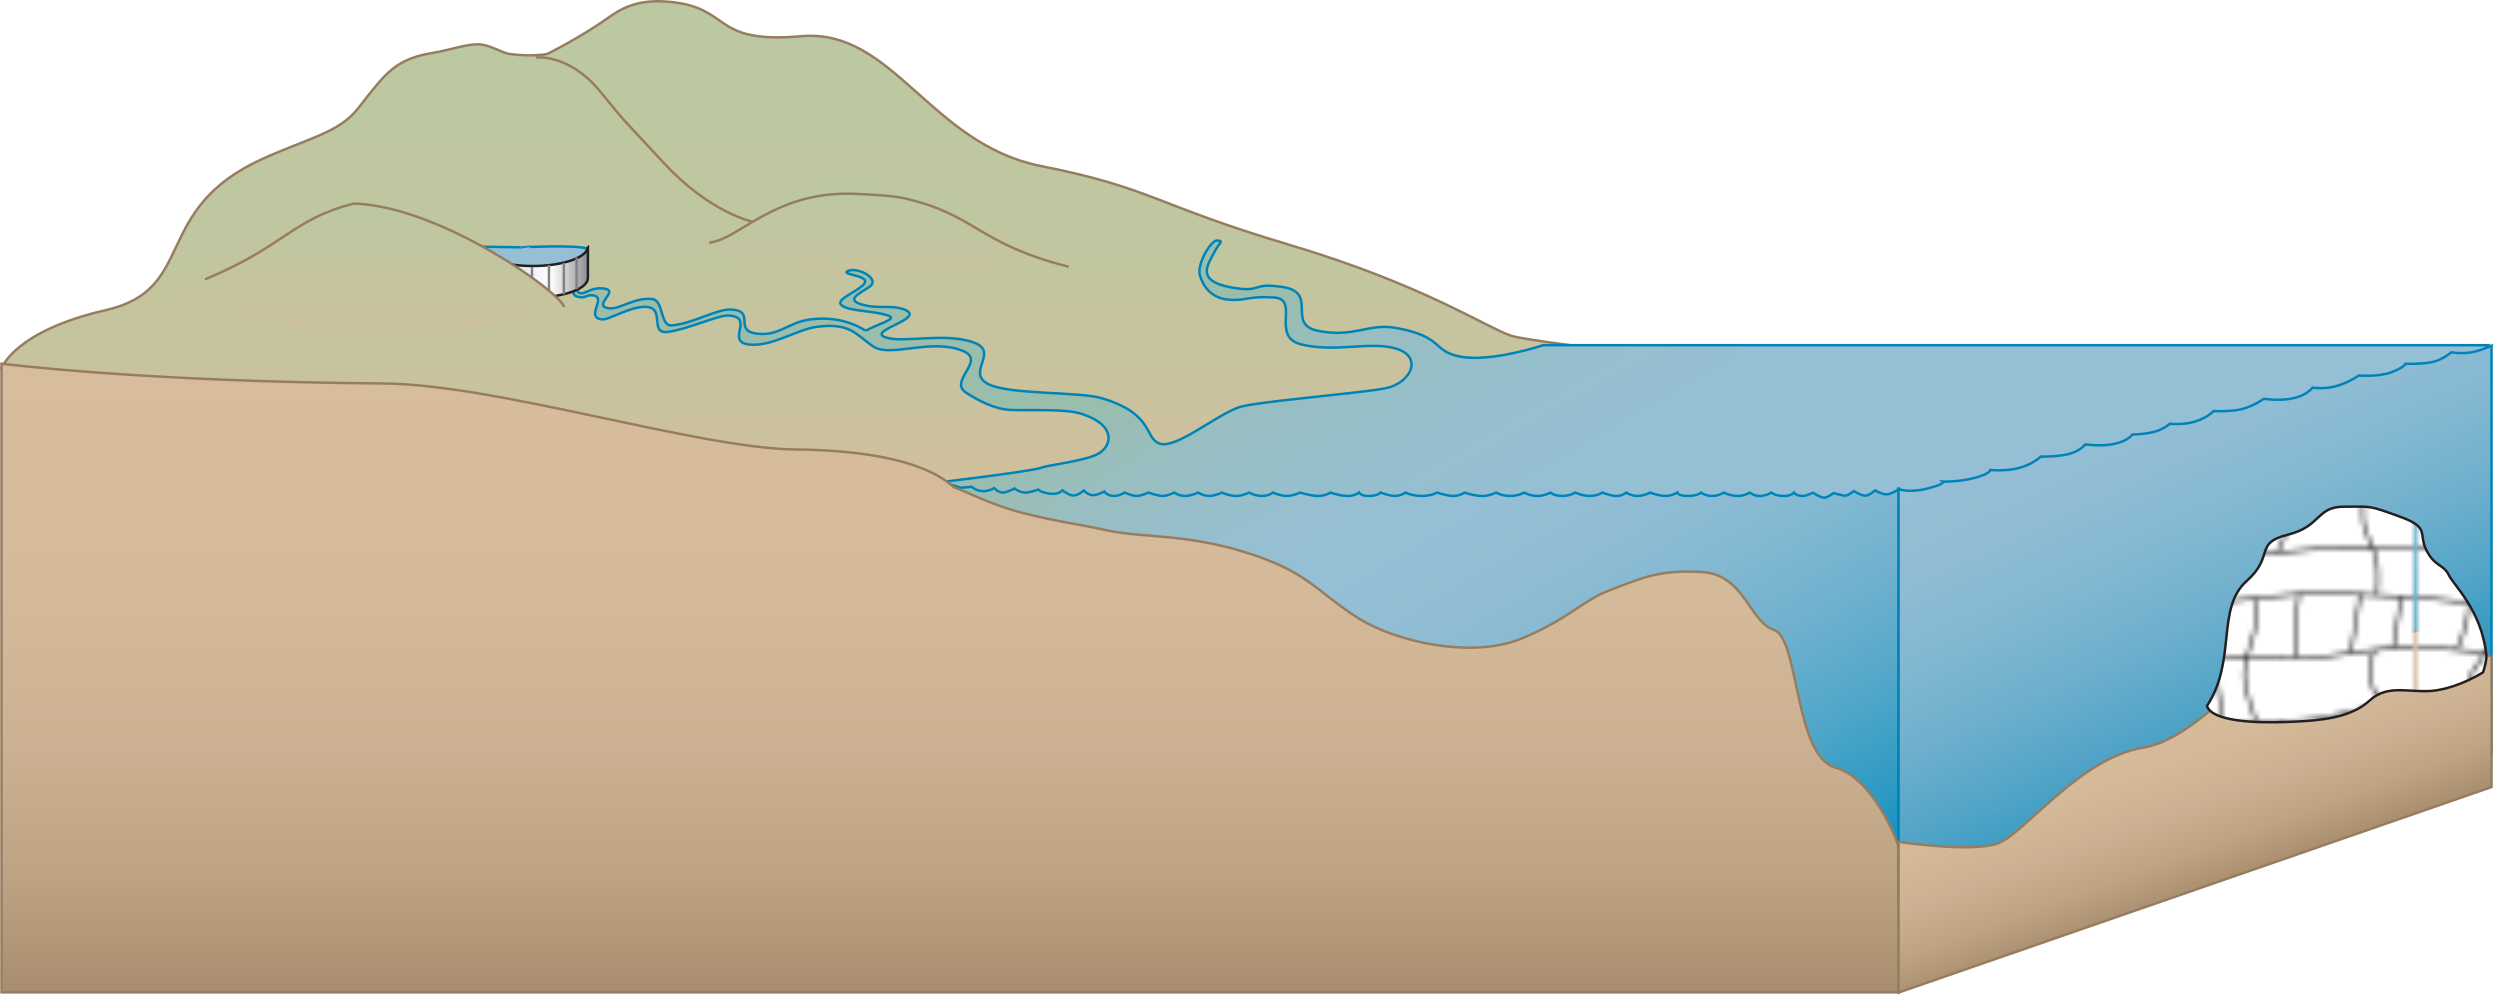
        <svg xmlns:rdf="http://www.w3.org/1999/02/22-rdf-syntax-ns#" xmlns="http://www.w3.org/2000/svg" xmlns:cc="http://creativecommons.org/ns#" xmlns:xlink="http://www.w3.org/1999/xlink" xmlns:dc="http://purl.org/dc/elements/1.1/" x="0px" y="0px" width="502" height="201" viewBox="0 0 502 201" xml:space="preserve">
            <title>Watershed 3D: mountains, rivers, dam, and reef</title>
            <desc xmlns:ian_image_library="https://ian.umces.edu/media-library/">
                <ian_image_library:title>Watershed 3D: mountains, rivers, dam, and reef</ian_image_library:title>
                <ian_image_library:descr>Illustration of watershed base with mountains, rivers, dam, and reef</ian_image_library:descr>
                <ian_image_library:scene>
                    <ian_image_library:contains>diagram, template, base, ecosystem, aquatic, coastal, marine, terrestrial, watershed, mountains rivers, dam, reef</ian_image_library:contains>
                    <ian_image_library:when>2003-01-01</ian_image_library:when>
                </ian_image_library:scene>
            </desc>
            
 <defs>
  <pattern id="ian_symbols_25572a01fada11a43565dc217ed535e6" height="71.267" viewBox="1.981 -73.221 71.227 71.267" width="71.227" patternUnits="userSpaceOnUse" y="526.518" x="-90.468" overflow="visible">
   <polygon points="1.981 -1.954 73.208 -1.954 73.208 -73.222 1.981 -73.222" fill="none"/>
   <polygon points="2 -2 2 -73.188 73.187 -73.188 73.187 -2" fill="#fff"/>
   <path stroke="#231F20" stroke-width=".5" d="m73.205-57.707s-10.474-.12-15.35-.057c-4.876.065-19.863 2.049-25.282 2-5.417-.048-16.089-.434-20.414-1.004-4.325-.569-10.159-.996-10.159-.996" fill="none"/>
   <path stroke="#231F20" stroke-width=".5" d="m73.14-47.764s-15.497-.905-17.927-1c-2.43-.094-23.361 1.999-24.806 2.486s-5.941.654-8.93.48c-2.558-.148-14.833-1.505-18.37-1.888-.596-.062-1.107-.078-1.107-.078" fill="none"/>
   <path stroke="#231F20" stroke-width=".5" d="m73.14-37.764h-3.73s-12.64 1.562-14.987 2c-2.348.439-12.281.037-15.35-.073-3.068-.111-12.293.418-15.807-.077-3.514-.493-15.258-1.455-17.24-1.696-1.984-.242-4.026-.154-4.026-.154" fill="none"/>
   <path stroke="#231F20" stroke-width=".5" d="m73.14-24.764s-.786-.01-2.233-.279c-1.026-.19-2.537-.646-3.661-.721-2.71-.179-9.572 1.663-12.1 2.187-2.527.521-19.322 1.592-22.029 1.509-2.395-.075-24.694-2.164-29.883-2.639-.682-.063-1.234-.057-1.234-.057" fill="none"/>
   <path stroke="#231F20" stroke-width=".5" d="m73.14-11.764h-2.645s-20.731 2.445-25.442 3.065c-4.714.619-15.189 1.597-23.857-.065s-17.154-3-17.154-3h-2.042" fill="none"/>
   <path stroke="#231F20" stroke-width=".5" d="m73.12-70.718s-4.433-1.035-7.141-1.046c-2.708-.009-31.202 4.221-35.144 4-3.943-.221-11.081-1.254-15.055-2-3.975-.746-13.781-1-13.781-1" fill="none"/>
   <line y2="-10.426" x1="57.854" x2="58.216" stroke="#231F20" y1="-24.318" stroke-width=".5" fill="none"/>
   <line y2="-67.827" x1="27.646" x2="28.718" stroke="#231F20" y1="-73.173" stroke-width=".5" fill="none"/>
   <line y2="-22.205" x1="32.861" x2="34.986" stroke="#231F20" y1="-35.705" stroke-width=".5" fill="none"/>
   <line y2="-22.58" x1="21.727" x2="25.48" stroke="#231F20" y1="-36.205" stroke-width=".5" fill="none"/>
   <line y2="-36.705" x1="62.385" x2="60.507" stroke="#231F20" y1="-48.455" stroke-width=".5" fill="none"/>
   <line y2="-37.58" x1="70.641" x2="69.014" stroke="#231F20" y1="-48.08" stroke-width=".5" fill="none"/>
   <path stroke="#231F20" stroke-width=".5" d="m65.261-37.08s-1.126 2.125-1.001 4.25.475 2.869 1.001 4c.528 1.132 3.253 2.25 2.003 4.375-1.252 2.125-1.878 4.75-2.003 6.875-.124 2.125 0 6.25 0 6.25" fill="none"/>
   <path stroke="#231F20" stroke-width=".5" d="m41.117-47.58s.626 4.125 0 6.75c-.625 2.625-2.002 5.25-2.002 8.625s2.377 9.375 2.377 9.375" fill="none"/>
   <path stroke="#231F20" stroke-width=".5" d="m50.125-48.455s-1.752 10-.252 12.75" fill="none"/>
   <path stroke="#231F20" stroke-width=".5" d="m46.873-22.955s-.626 2.486-.5 5.468c.125 2.982 1.877 5.592 1.752 8.201l-.157 3.485-.053 3.801" fill="none"/>
   <path stroke="#231F20" stroke-width=".5" d="m47.915-69.372s0 6.5-.502 8.5c-.5 2-1.668 4-1.668 4" fill="none"/>
   <path stroke="#231F20" stroke-width=".5" d="m65.762-48.393s.5-4.5-.166-7.167c-.667-2.667-2.67-5.665-2.67-8.333 0-1.807-.076-5.527-.125-7.738l.042-1.557" fill="none"/>
   <line y2="-68.372" x1="39.907" x2="37.072" stroke="#231F20" y1="-56.037" stroke-width=".5" fill="none"/>
   <line y2="-11.705" x1="4.213" x2="2.711" stroke="#231F20" y1="-24.705" stroke-width=".5" fill="none"/>
   <path stroke="#231F20" stroke-width=".5" d="m29.066-22.372c1.166 4.5-2.633 14.292-2.633 14.292l1.216 6.077" fill="none"/>
   <path stroke="#231F20" stroke-width=".5" d="m18.059-45.872s.665 3.502-.336 5.835c-1 2.332-4.837 6.498-5.17 8.165-.334 1.667-1.667 7.667-1.667 7.667" fill="none"/>
   <path stroke="#231F20" stroke-width=".5" d="m12.553-56.705s-.334 7.835-.334 10.168c0 2.332-1.001 6.498-2.502 9.165" fill="none"/>
   <path stroke="#231F20" stroke-width=".5" d="m14.555-69.872s1.002 7.333 1.502 10 1.833 3.5 1.833 3.5" fill="none"/>
   <path stroke="#231F20" stroke-width=".5" d="m3.547-70.705s2.834 5.999 1.666 13.333" fill="none"/>
   <path stroke="#231F20" stroke-width=".5" d="m23.229-68.537s1.501 14.832.333 17.332-.001 3.333-.166 5.5c-.167 2.168 4.336 10.168 4.336 10.168" fill="none"/>
   <path stroke="#231F20" stroke-width=".5" d="m32.401-67.872s1.836 4.335 1.169 7.335-1.669 6-2.002 9c-.334 3 .666 5 .666 5" fill="none"/>
   <path stroke="#231F20" stroke-width=".5" d="m19.059-36.037s-3.002 4.498-3.336 7.665c-.335 3.167 1.834 6.5 1 9.5-.833 3-3.502 8.667-3.502 8.667" fill="none"/>
   <line y2="-73.188" x1="47.915" x2="47.968" stroke="#231F20" y1="-69.364" stroke-width=".5" fill="none"/>
   <line y2="-2" x1="61.843" x2="62.843" stroke="#231F20" y1="-10.819" stroke-width=".5" fill="none"/>
  </pattern>
 </defs>
 <linearGradient id="ian_symbols_4ad830790ef79fd4d9db41111a5c246b" y2=".25" gradientUnits="userSpaceOnUse" x2="197.85" y1="110.19" x1="197.85">
  <stop stop-color="#D7BD9C" offset="0"/>
  <stop stop-color="#CAC29E" offset=".257"/>
  <stop stop-color="#BFC7A0" offset=".614"/>
  <stop stop-color="#BBC8A1" offset="1"/>
 </linearGradient>
 <path stroke="#967D5F" stroke-width=".5" d="m149.9 95.747l-124.07-4.814-25.532-16.96s2.526-7.5 20.978-11.705c18.451-4.207 8.953-20.2 31.47-30.382 9.263-4.188 15.327-5.233 19.17-10.139 5.503-7.02 7.354-9.903 15.143-11.157 3.117-.505 6.035-1.602 8.672-1.693 2.558-.089 4.85 1.741 6.811 1.977 4.583.556 7.332-.038 7.332-.038s6.781-3.328 12.512-7.447c3.42-2.459 6.831-3.451 11.721-3.051 13.087 1.072 8.354 8.569 26.784 6.934 18.43-1.634 25.814 21.641 48.136 26.068 22.32 4.428 22.684 7.715 49.794 15.796 27.112 8.082 39.492 16.573 44.58 18.265 5.087 1.69 61.666 7.554 67.208 8.457 5.544.901 24.798 0 24.798 0l-.559.924-64.264 18.355-140.57 15.052-40.11-14.443z" fill="url(#ian_symbols_4ad830790ef79fd4d9db41111a5c246b)"/>
 <linearGradient id="ian_symbols_3302981abb617b44d1d65b0ca89faccf" y2="38.051" gradientUnits="userSpaceOnUse" x2="176.77" y1="55.703" x1="176.77">
  <stop stop-color="#C7C49F" offset="0"/>
  <stop stop-color="#BBC8A1" offset="1"/>
 </linearGradient>
 <path d="m209.5 51.885c0-1.476-13.429-10.695-28.359-13.202-2.131-.359-7.956-.58-9.942-.623-15.88-.337-28.022 8.091-27.089 10.115 0 0 5.874 6.688 30.784 7.441 24.91.755 34.61-3.731 34.61-3.731z" fill="url(#ian_symbols_3302981abb617b44d1d65b0ca89faccf)"/>
 <linearGradient id="ian_symbols_66b569b73ba2d864ad10d4edc3003979" y2="151.64" gradientUnits="userSpaceOnUse" x2="357.88" y1="-24.456" x1="256.22">
  <stop stop-color="#9BBDAB" offset=".348"/>
  <stop stop-color="#9ABDAF" offset=".363"/>
  <stop stop-color="#98BEC0" offset=".438"/>
  <stop stop-color="#96BFCC" offset=".531"/>
  <stop stop-color="#95BFD3" offset=".66"/>
  <stop stop-color="#95BFD5" offset="1"/>
 </linearGradient>
 <path stroke="#0083B7" stroke-width=".5" d="m186.44 97.115s20.98-2.476 22.699-3.215c1.169-.504 9.05-1.352 11.548-2.878 2.497-1.527 3.567-5.564-3.32-7.859-3.314-1.104-8.989-.713-14.146-.834-3.674-.087-7.082-2.122-9.184-3.45-3.741-2.364 3.989-6.372-.544-8.351-6.289-2.744-14.604 1.336-18.079-.917-3.476-2.25-4.472-4.916-11.45-3.977-3.903.526-9.217 4.129-13.655 3.532-4.653-.627 1.325-5.426-3.941-5.813-2.046-.153-8.238 2.778-12.269 3.296-3.778.491-.48-4.718-4.215-5.022-3.198-.261-7.635 2.734-9.109 2.507-3.319-.511 1.192-4.381-1.697-4.833-1.265-.198-1.476.738-3.131.276-1.657-.461-.42-2.757-.319-2.86.09-.093-.129 1.901.867 2.151.994.248 2.202-1.257 4.77-.929 3.342.426-2.537 3.45 1.014 3.972 2.071.304 5.204-2.3 8.714-1.854 2.354.299 1.466 5.524 3.951 5.282 4.524-.438 8.925-3.358 11.964-3.174 4.879.299.388 4.208 4.931 4.813 4.652.62 6.28-2.21 10.739-2.817 7.166-.974 11.125 2.32 11.276 2.233 1.972-1.12 6.053-2.263 4.842-2.863-1.948-.963-6.622-.977-8.729-1.73-3.416-1.221 1.021-2.54 3.228-4.451 2.487-2.152-4.831-2.096-2.905-2.948 1.929-.853 6.8 1.648 4.147 3.302-2.65 1.655-4.569 2.649-.837 3.583 2.878.719 5.73-.102 8.13.922 4.184 1.789-7.435 4.112-4.064 5.478 3.366 1.366 12.344-1.116 18.104 1.185 4.771 1.903-1.705 5.854 2.56 8.185 4.149 2.267 18.296 1.521 22.937 2.909 10.653 3.182 8.414 8.09 11.665 9.126 3.251 1.034 11.037-5.593 15.821-7.307 3.116-1.115 24.354-2.805 29.491-3.822 5.136-1.018 8.048-6.82 1.07-8.213-5.102-1.019-11.493 1.024-18.062-.607-6.143-1.528-.23-8.991-5.319-9.393-5.088-.404-5.959.758-9.301.424-3.34-.336-4.996-2.546-5.683-4.859-.688-2.311 2.298-7.267 3.548-7.03 1.254.235.428.224-.737 2.51-1.164 2.289-3.739 5.569 3.343 6.893 6.573 1.228 3.87-1.048 10.424-.062 7.334 1.104.671 7.468 7.068 8.791 7.18 1.481 10.207-1.533 15.576-.59 9.99 1.751 7.185 4.759 13.3 5.826 6.111 1.065 16.43-2.336 16.43-2.336h189.67l-.693.923-79.365 30.195h-191.81l-19.837.676-21.43-4.005z" fill="url(#ian_symbols_66b569b73ba2d864ad10d4edc3003979)"/>
 <path d="m211.2 53.565c-19.089-5.894-15.135-13.958-30.065-17.23-2.131-.467-7.956-.755-9.942-.811-15.88-.44-21.361 12.885-27.089 13.2" fill="none"/>
 <path stroke="#0083B7" stroke-width=".5" d="m117.91 49.921c0 2.166-4.82 5.042-10.938 5.042-6.116 0-22.164-5.613-22.164-5.613l19.605.307c0-.001 11.44-.537 13.5.264z" fill="#95BFD5"/>
 <linearGradient id="ian_symbols_776584d6b3a141e40da04156d1cab5ac" y2="54.629" gradientUnits="userSpaceOnUse" x2="118.05" y1="54.629" x1="95.897">
  <stop stop-color="#BACDEA" offset="0"/>
  <stop stop-color="#fff" offset=".663"/>
  <stop stop-color="#8F9194" offset=".994"/>
 </linearGradient>
 <path stroke="#231F20" stroke-width=".5" d="m118.05 49.494c0 2.167-4.958 3.92-11.075 3.92-6.116 0-11.075-1.753-11.075-3.92v6.35c0 2.166 4.959 3.92 11.075 3.92 6.117 0 11.075-1.755 11.075-3.92v-6.35h-.01z" fill="url(#ian_symbols_776584d6b3a141e40da04156d1cab5ac)"/>
 <path stroke="#967D5F" stroke-width=".5" d="m214.61 53.565c-18.521-4.657-18.548-10.576-33.479-13.847-2.131-.467-7.956-.756-9.942-.812-15.88-.44-22.786 9.219-28.795 9.818" fill="none"/>
 <path stroke="#967D5F" stroke-width=".5" d="m151.17 44.531s-8.531-1.69-17.911-11.839c-9.383-10.146-6.539-6.764-12.794-14.375-6.256-7.608-12.794-6.762-12.794-6.762" fill="none"/>
 <linearGradient id="ian_symbols_bd620def472283c4adfa0f85600dcd8d" y2="210.74" gradientUnits="userSpaceOnUse" x2="327.4" y1="66.38" x1="244.05">
  <stop stop-color="#9BBDAB" offset="0"/>
  <stop stop-color="#9BBDAD" offset=".007"/>
  <stop stop-color="#98BEC3" offset=".121"/>
  <stop stop-color="#96BFD0" offset=".229"/>
  <stop stop-color="#95BFD5" offset=".326"/>
  <stop stop-color="#91BDD4" offset=".431"/>
  <stop stop-color="#84B9D2" offset=".542"/>
  <stop stop-color="#6FB1CE" offset=".656"/>
  <stop stop-color="#51A7C9" offset=".772"/>
  <stop stop-color="#2B99C3" offset=".889"/>
  <stop stop-color="#008ABB" offset="1"/>
 </linearGradient>
 <path stroke="#0083B7" stroke-width=".5" d="m381.25 179.65h-190.61v-82.433l2.321.725 2.125-.185s1.029.896 2.423.876c1.088-.015 2.133-.62 2.133-.62s.768.855 1.661.894c.844.034 2.391-.821 2.391-.821s.956.76 2.138.821c.976.049 2.623-.61 2.623-.61s.327.506 2.223.818c1.896.313 2.646-.658 2.646-.658s1.491 1.099 2.195 1.046c1.146-.086 2.111-1.013 2.111-1.013s.79.882 1.792.938c.939.055 2.317-.73 2.317-.73s.528.833 1.791.886c1.263.053 2.276-.676 2.276-.676s1.387.593 2.274.676c.885.085 2.5-.676 2.5-.676s1.979.698 2.958.676c.979-.024 2.273-.676 2.273-.676s.816.646 2.049.676c1.231.031 2.729-.676 2.729-.676s1.091.698 2.273.676c1.184-.024 2.504-.676 2.504-.676s1.388.646 2.729.676c1.338.031 2.729-.676 2.729-.676s1.058.646 2.501.676c1.445.031 2.275-.676 2.275-.676s1.443.646 2.729.676c1.286.031 2.732-.676 2.732-.676s1.896.593 3.408.676c1.515.085 2.731-.676 2.731-.676s1.538.593 3.184.676c1.645.085 2.502-.676 2.502-.676s.508.808 2.274.676c1.767-.129 2.046-.676 2.046-.676s1.839.698 2.958.676c1.119-.024 2.047-.676 2.047-.676s1.201.646 3.186.676c1.983.031 3.184-.676 3.184-.676s1.798.646 3.186.676c1.385.031 2.274-.676 2.274-.676s1.538.538 3.184.676c1.645.139 3.186-.676 3.186-.676s1.011.646 2.729.676c1.718.031 2.954-.676 2.954-.676s1.019.646 2.505.676c1.485.031 2.729-.676 2.729-.676s.674.646 2.273.676c1.602.031 2.732-.676 2.732-.676s1.435.698 2.956.676c1.521-.024 2.502-.676 2.502-.676s1.194.538 2.504.676c1.307.139 2.273-.676 2.273-.676s.941.698 2.273.676c1.332-.024 2.503-.676 2.503-.676s1.584.646 2.956.676c1.371.031 2.501-.676 2.501-.676s.053.646 2.047.676c1.994.031 2.73-.676 2.73-.676s.876.698 2.273.676c1.402-.024 2.274-.676 2.274-.676s1.271.646 2.731.676c1.458.031 2.501-.676 2.501-.676s1.019.808 2.274.676c1.256-.129 2.048-.676 2.048-.676s.604.593 2.275.676c1.669.085 2.273-.676 2.273-.676s.452.753 2.046.676c.251-.011 1.795-.643 1.795-.643s1.564 1.034 2.261.983c.771-.053 1.85-.916 1.85-.916s1.455.392 2.115.522c.663.131 1.984-.917 1.984-.917s1.456.917 2.249.917c.794 0 1.982-1.047 1.982-1.047s1.331.737 2.249.787c.919.046 2.482-1.039 2.482-1.039v81.419z" fill="url(#ian_symbols_bd620def472283c4adfa0f85600dcd8d)"/>
 <linearGradient id="ian_symbols_d30738736b3aa414c104116afaf847a6" y2="73.034" gradientUnits="userSpaceOnUse" x2="190.77" y1="199.27" x1="190.77">
  <stop stop-color="#A88E6E" offset="0"/>
  <stop stop-color="#BDA382" offset=".182"/>
  <stop stop-color="#CBB191" offset=".388"/>
  <stop stop-color="#D4BA99" offset=".631"/>
  <stop stop-color="#D7BD9C" offset="1"/>
 </linearGradient>
 <path stroke="#967D5F" stroke-width=".5" d="m381.25 199.27h-380.95v-126.24s28.444 3.619 76.671 3.973c22.788.167 63.241 13.044 82.733 13.25 26.327.278 31.034 7.343 31.994 7.637 1.468.449 7.372 3.522 13.656 5.11 7.309 1.844 9.872 1.979 17.079 3.516 7.207 1.536 15.442.601 27.671 4.397 12.23 3.796 13.972 7.533 22.058 12.851 8.084 5.319 23.716 8.55 33.526 4.397 9.811-4.15 11.752-7.452 17.905-9.786 6.157-2.336 9.686-4.027 18.194-3.508 8.509.52 9.441 9.921 14.464 11.646 5.02 1.725 4.071 25.263 12.222 27.587 8.148 2.322 12.776 15.833 12.776 15.833v29.33z" fill="url(#ian_symbols_d30738736b3aa414c104116afaf847a6)"/>
 <linearGradient id="ian_symbols_4e00e8ba494c9dc435c29503586a7b9b" y2="169.4" gradientUnits="userSpaceOnUse" x2="461.44" y1="80.178" x1="419.83">
  <stop stop-color="#95BFD5" offset="0"/>
  <stop stop-color="#91BDD4" offset=".155"/>
  <stop stop-color="#84B8D2" offset=".32"/>
  <stop stop-color="#6FB0CD" offset=".49"/>
  <stop stop-color="#51A4C7" offset=".663"/>
  <stop stop-color="#2B94C0" offset=".836"/>
  <stop stop-color="#0083B7" offset="1"/>
 </linearGradient>
 <path stroke="#0083B7" stroke-width=".5" d="m500.3 69.426s-1.823.837-3.748 1.267c-1.919.425-4.35.06-4.35.06s-1.607 1.403-3.578 1.898c-1.971.499-5.623.402-5.623.402s-.112.647-2.748 1.667c-2.631 1.022-6.627.677-6.627.677s-1.813 1.313-4.263 2.069c-2.451.755-5.005.377-5.005.377s-1.084 1.516-3.887 2.13c-2.801.616-5.892.104-5.892.104s-2.021 1.446-4.296 2.048c-2.271.605-5.799.418-5.799.418s-1.056 1.2-3.47 2.029c-2.412.829-5.334.524-5.334.524s-1.124 1.058-3.013 1.589c-1.89.533-4.487.569-4.487.569s-.829 1.252-3.52 1.858c-2.689.607-5.965.122-5.965.122s-.838 1.243-3.088 1.88c-2.247.637-5.816.569-5.816.569s-1.681 1.594-4.411 2.297c-2.731.701-5.734.402-5.734.402s-.005.764-3.224 1.602c-3.222.838-6.267.717-6.267.717s.641.449-3.196 1.411c-3.84.966-5.729.064-5.729.064v82.529l119.07-29.428v-81.844z" fill="url(#ian_symbols_4e00e8ba494c9dc435c29503586a7b9b)"/>
 <linearGradient id="ian_symbols_6ceb0562b875707489672524cc7a1822" y2="137.29" gradientUnits="userSpaceOnUse" x2="430.44" y1="178.07" x1="445.28">
  <stop stop-color="#A88E6E" offset="0"/>
  <stop stop-color="#BDA382" offset=".182"/>
  <stop stop-color="#CBB191" offset=".388"/>
  <stop stop-color="#D4BA99" offset=".631"/>
  <stop stop-color="#D7BD9C" offset="1"/>
 </linearGradient>
 <path stroke="#967D5F" stroke-width=".5" d="m500.3 132s-9.364-7.4-17.648-4.772c-8.284 2.629-11.443-4.724-18.683-2.146-7.242 2.578-21.06 23.031-33.681 25.065-12.621 2.033-23.799 17.243-29.077 19.192s-19.979-.305-19.979-.305v30.271l119.07-41.264v-26.03z" fill="url(#ian_symbols_6ceb0562b875707489672524cc7a1822)"/>
 <line y2="58.061" x1="115.78" x2="115.78" stroke="#808285" y1="51.717" stroke-width=".5" fill="none"/>
 <line y2="59.116" x1="113.22" x2="113.22" stroke="#808285" y1="52.776" stroke-width=".5" fill="none"/>
 <line y2="59.54" x1="110.23" x2="110.23" stroke="#808285" y1="53.199" stroke-width=".5" fill="none"/>
 <line y2="59.963" x1="106.82" x2="106.82" stroke="#808285" y1="53.622" stroke-width=".5" fill="none"/>
 <linearGradient id="ian_symbols_4a93672612d4a994452de05ab3bff3ed" y2="40.867" gradientUnits="userSpaceOnUse" x2="74.908" y1="67.224" x1="74.908">
  <stop stop-color="#CBC29E" offset="0"/>
  <stop stop-color="#BBC8A1" offset="1"/>
 </linearGradient>
 <path d="m66.033 66.732c-13.557-1.981-40.1-4.535-24.883-10.62s15.642-10.312 29.865-15.245c17.507.509 42.221 18.295 42.221 20.836s-33.649 7.009-47.207 5.029z" fill="url(#ian_symbols_4a93672612d4a994452de05ab3bff3ed)"/>
 <path stroke="#967D5F" stroke-width=".5" d="m41.15 56.112c16.494-6.931 17.35-12.004 29.865-15.246 17.507.509 42.221 18.295 42.221 20.836" fill="none"/>
 <path stroke="#231F20" stroke-width=".5" d="m460.19 144.94c-8.163.366-16.043-.23-17.033-3.175 6.014-9.216 1.787-19.577 7.962-25.083 5.685-5.075 1.419-7.611 8.244-9.303 6.822-1.692 5.685-5.64 11.371-5.64s4.832-.278 11.089 1.975c6.254 2.254 3.695 3.382 5.401 6.764 1.705 3.383 3.367 2.686 4.547 5.075 1.054 2.132 6.521 7 7.497 16.024.116 1.081-.673 3.424-.673 3.424s-4.335 2.838-9.393 3.619c-4.848.747-9.534-1.496-13.352 2.019-3.83 3.52-9.77 4.04-15.67 4.3z" fill="url(#ian_symbols_25572a01fada11a43565dc217ed535e6)"/>
</svg>
